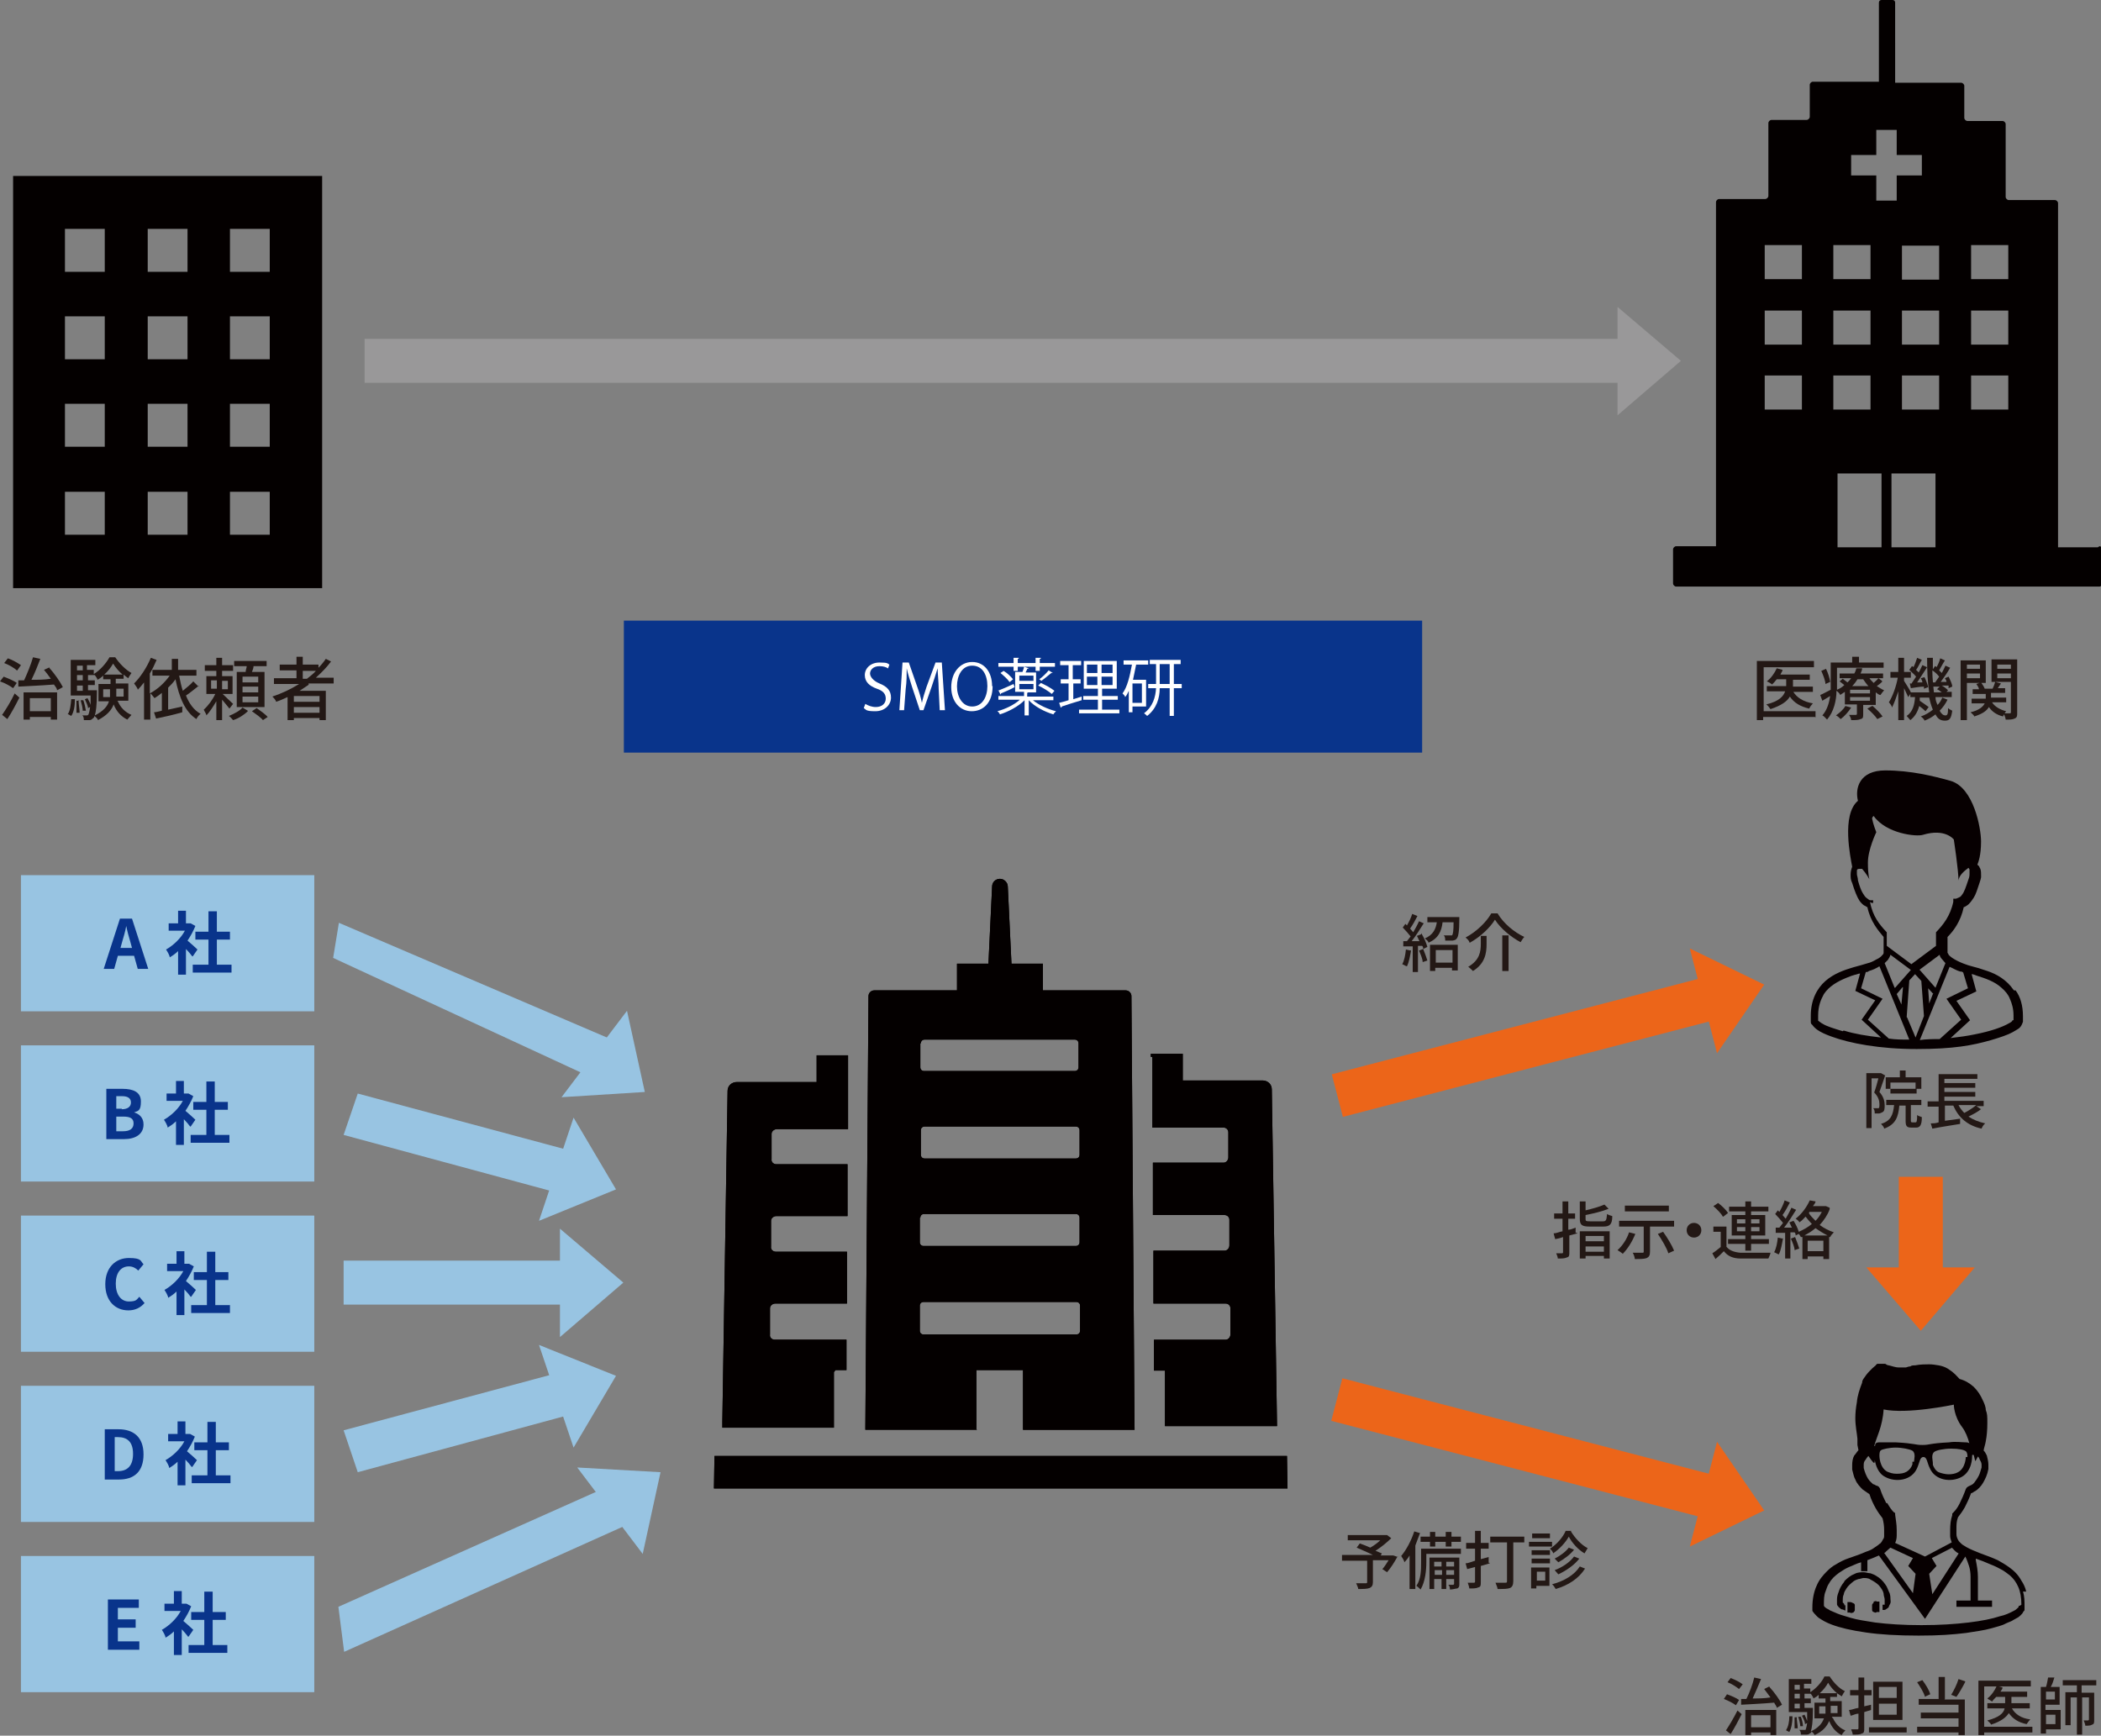 <?xml version="1.0" encoding="UTF-8"?>
<svg xmlns="http://www.w3.org/2000/svg" width="401.1" height="331.4" version="1.1" viewBox="0 0 401.1 331.4">
  <rect x="0" y="0" width="401.1" height="331.4" fill="#808080" stroke="none"/>
  <defs>
    <style>
      .cls-1 {
        fill: #231815;
      }

      .cls-2 {
        fill: #fff;
      }

      .cls-3 {
        fill: #09348b;
      }

      .cls-4 {
        fill: #ec6519;
      }

      .cls-5 {
        fill: #98c4e2;
      }

      .cls-6 {
        isolation: isolate;
      }

      .cls-7 {
        fill: #070001;
      }

      .cls-8 {
        fill: #999899;
      }

      .cls-9 {
        fill: #040000;
      }
    </style>
  </defs>
  <!-- Generator: Adobe Illustrator 28.6.0, SVG Export Plug-In . SVG Version: 1.2.0 Build 709)  -->
  <g>
    <g id="_レイヤー_1">
      <g>
        <rect class="cls-8" x="69.6" y="64.7" width="240.2" height="8.4"/>
        <polygon class="cls-8" points="320.9 68.9 308.8 58.6 308.8 79.3 320.9 68.9"/>
      </g>
      <g>
        <rect class="cls-5" x="65.6" y="240.7" width="42.3" height="8.4"/>
        <polygon class="cls-5" points="119 244.9 106.9 234.6 106.9 255.3 119 244.9"/>
      </g>
      <g>
        <polygon class="cls-5" points="108.5 270.2 68.3 281.1 65.6 273.1 105.9 262.3 108.5 270.2"/>
        <polygon class="cls-5" points="117.6 262.7 102.9 256.8 109.5 276.4 117.6 262.7"/>
      </g>
      <g>
        <polygon class="cls-5" points="108.5 219.6 68.3 208.8 65.6 216.7 105.9 227.6 108.5 219.6"/>
        <polygon class="cls-5" points="117.6 227.1 102.9 233.1 109.5 213.4 117.6 227.1"/>
      </g>
      <g>
        <polygon class="cls-5" points="119.8 291.1 65.7 315.4 64.6 306.8 114.8 284.4 119.8 291.1"/>
        <polygon class="cls-5" points="126.1 281.1 110.2 280.2 122.7 296.7 126.1 281.1"/>
      </g>
      <g>
        <polygon class="cls-5" points="116.8 198.5 64.7 176.2 63.6 182.9 111.8 205.2 116.8 198.5"/>
        <polygon class="cls-5" points="123.1 208.5 107.2 209.5 119.7 193 123.1 208.5"/>
      </g>
      <g>
        <path class="cls-9" d="M186.4,273.1h0v-11.5h8.9v11.4h21.3l-.6-82.8c0-.6-.5-1.1-1.1-1.1h-15.8v-5.1h-6l-.7-14.7c0-.8-.7-1.5-1.5-1.5s-1.5.6-1.5,1.5l-.7,14.7h-6v5.1h-15.8c-.6,0-1.1.5-1.1,1.1l-.6,82.4v.4h21.3,0ZM175.8,199.2c0-.4.3-.7.7-.7h28.7c.4,0,.7.3.7.7v4.6c0,.4-.3.7-.7.7h-28.8c-.4,0-.7-.3-.7-.7v-4.6h0ZM175.8,215.8c0-.4.3-.7.7-.7h28.9c.4,0,.7.3.7.7v4.7c0,.4-.3.7-.7.7h-28.9c-.4,0-.7-.3-.7-.7v-4.7ZM175.7,232.5c0-.4.3-.7.7-.7h29c.4,0,.7.3.7.7v4.7c0,.4-.3.7-.7.7h-29.1c-.4,0-.7-.3-.7-.7v-4.7h0ZM175.6,254.1v-4.8c0-.4.3-.7.7-.7h29.2c.4,0,.7.3.7.7v4.8c0,.4-.3.7-.7.7h-29.2c-.4,0-.7-.3-.7-.7Z"/>
        <polygon class="cls-9" points="245.8 284.2 245.7 278 136.4 278 136.3 284 136.3 284.1 136.3 284.1 136.3 284.2 245.8 284.2"/>
        <path class="cls-9" d="M220,201.7v13.6h13.6c.5,0,.9.4.9.9v4.8c0,.5-.4,1-.9,1h-13.5v10h13.7c.5,0,.9.4.9.9v4.9c0,.5-.4,1-.9,1h-13.6v10.1h13.8c.5,0,.9.4.9.9v5c0,.5-.4,1-.9,1h-13.7v5.9h2.1v10.6h21.4l-1-64.3c0-1-.8-1.7-1.8-1.7h-15.2v-5.1h-6.1v.6h.3Z"/>
        <path class="cls-9" d="M159.5,261.6h2.1v-5.8h-13.7c-.5,0-1-.4-.9-1v-5c0-.5.5-.9,1-.9h13.7v-9.9h-13.6c-.5,0-1-.4-.9-1v-4.9c0-.5.5-.9,1-.9h13.6v-9.9h-13.6c-.5,0-1-.4-.9-1v-4.8c0-.5.5-.9,1-.9h13.6v-14.1h-6v5.1h-15.2c-1,0-1.8.7-1.8,1.7l-1,63.1v1.2h21.3v-10.6l.3-.4Z"/>
        <path class="cls-9" d="M186.4,273.1h0v-11.5h8.9v11.4h21.3l-.6-82.8c0-.6-.5-1.1-1.1-1.1h-15.8v-5.1h-6l-.7-14.7c0-.8-.7-1.5-1.5-1.5s-1.5.6-1.5,1.5l-.7,14.7h-6v5.1h-15.8c-.6,0-1.1.5-1.1,1.1l-.6,82.4v.4h21.3,0ZM175.8,199.2c0-.4.3-.7.7-.7h28.7c.4,0,.7.3.7.7v4.6c0,.4-.3.7-.7.7h-28.8c-.4,0-.7-.3-.7-.7v-4.6h0ZM175.8,215.8c0-.4.3-.7.7-.7h28.9c.4,0,.7.3.7.7v4.7c0,.4-.3.7-.7.7h-28.9c-.4,0-.7-.3-.7-.7v-4.7ZM175.7,232.5c0-.4.3-.7.7-.7h29c.4,0,.7.3.7.7v4.7c0,.4-.3.7-.7.7h-29.1c-.4,0-.7-.3-.7-.7v-4.7h0ZM175.6,254.1v-4.8c0-.4.3-.7.7-.7h29.2c.4,0,.7.3.7.7v4.8c0,.4-.3.7-.7.7h-29.2c-.4,0-.7-.3-.7-.7Z"/>
        <polygon class="cls-9" points="245.8 284.2 245.7 278 136.4 278 136.3 284 136.3 284.1 136.3 284.1 136.3 284.2 245.8 284.2"/>
        <path class="cls-9" d="M220,201.7v13.6h13.6c.5,0,.9.4.9.9v4.8c0,.5-.4,1-.9,1h-13.5v10h13.7c.5,0,.9.4.9.9v4.9c0,.5-.4,1-.9,1h-13.6v10.1h13.8c.5,0,.9.4.9.9v5c0,.5-.4,1-.9,1h-13.7v5.9h2.1v10.6h21.4l-1-64.3c0-1-.8-1.7-1.8-1.7h-15.2v-5.1h-6.1v.6h.3Z"/>
        <path class="cls-9" d="M159.5,261.6h2.1v-5.8h-13.7c-.5,0-1-.4-.9-1v-5c0-.5.5-.9,1-.9h13.7v-9.9h-13.6c-.5,0-1-.4-.9-1v-4.9c0-.5.5-.9,1-.9h13.6v-9.9h-13.6c-.5,0-1-.4-.9-1v-4.8c0-.5.5-.9,1-.9h13.6v-14.1h-6v5.1h-15.2c-1,0-1.8.7-1.8,1.7l-1,63.1v1.2h21.3v-10.6l.3-.4Z"/>
      </g>
      <path class="cls-9" d="M61.5,33.6H2.5v78.7h59V33.6ZM20,51.9h-7.6v-8.2h7.6v8.2h0ZM20,68.6h-7.6v-8.2h7.6v8.2h0ZM20,85.3h-7.6v-8.2h7.6v8.2h0ZM20,102.1h-7.6v-8.2h7.6v8.2h0ZM35.8,51.9h-7.6v-8.2h7.6v8.2h0ZM35.8,68.6h-7.6v-8.2h7.6v8.2h0ZM35.8,85.3h-7.6v-8.2h7.6v8.2h0ZM35.8,102.1h-7.6v-8.2h7.6v8.2h0ZM51.5,51.9h-7.6v-8.2h7.6v8.2h0ZM51.5,68.6h-7.6v-8.2h7.6v8.2h0ZM51.5,85.3h-7.6v-8.2h7.6v8.2h0ZM51.5,102.1h-7.6v-8.2h7.6v8.2h0Z"/>
      <path class="cls-9" d="M400.5,104.5h-7.6V38.8c0-.3-.3-.6-.6-.6h-8.8c-.3,0-.6-.3-.6-.6v-13.9c0-.3-.3-.6-.6-.6h-6.7c-.3,0-.6-.3-.6-.6v-6.1c0-.3-.3-.6-.6-.6h-12.6V.5c0-.3-.2-.5-.5-.5h-2.1c-.3,0-.5.2-.5.5v15.1h-12.6c-.3,0-.6.3-.6.6v6.1c0,.3-.3.6-.6.6h-6.7c-.3,0-.6.3-.6.6v13.9c0,.3-.3.6-.6.6h-8.8c-.3,0-.6.3-.6.6v65.7h-7.6c-.3,0-.6.3-.6.6v6.5c0,.3.3.6.6.6h80.8c.3,0,.6-.3.6-.6v-6.5c0-.3-.3-.6-.6-.6l-.3.2ZM344,59.3v6.5h-7.1v-6.5s7.1,0,7.1,0ZM344,71.7v6.5h-7.1v-6.5h7.1ZM336.9,53.3v-6.5h7.1v6.5h-7.1ZM359.2,104.5h-8.4v-14.1h8.4v14.1h0ZM358.2,29.6v-4.8h3.9v4.8h4.8v3.9h-4.8v4.8h-3.9v-4.8h-4.8v-3.9h4.8ZM370.2,71.7v6.5h-7.1v-6.5h7.1ZM370.2,59.3v6.5h-7.1v-6.5s7.1,0,7.1,0ZM370.2,46.9v6.5h-7.1v-6.5h7.1ZM369.5,90.4v14.1h-8.4v-14.1h8.4ZM357.1,78.2h-7.1v-6.5h7.1v6.5ZM357.1,53.3h-7.1v-6.5h7.1v6.5h0ZM357.1,65.8h-7.1v-6.5h7.1v6.5h0ZM383.4,78.2h-7.1v-6.5h7.1v6.5h0ZM383.4,65.8h-7.1v-6.5h7.1v6.5h0ZM383.4,53.3h-7.1v-6.5h7.1v6.5h0Z"/>
      <g class="cls-6">
        <g class="cls-6">
          <path class="cls-1" d="M2.5,131.4c-.5-.4-1.6-1-2.5-1.3l.7-.9c.8.3,2,.8,2.5,1.2l-.7,1ZM.4,136.5c.7-1,1.7-2.6,2.4-4.1l.9.8c-.7,1.4-1.5,2.9-2.3,4.1,0,0-1-.8-1-.8ZM3.2,128c-.5-.5-1.6-1.1-2.4-1.4l.7-.9c.9.3,1.9.9,2.5,1.3l-.7,1h0ZM9.4,127.5c1,1.1,2.1,2.7,2.6,3.7l-1.1.6c0-.3-.3-.7-.6-1.1-2.5.2-5,.3-6.8.4v-1.2h1.1c.6-1.3,1.3-3,1.7-4.4l1.4.3c-.5,1.3-1.1,2.8-1.7,4,1.2,0,2.4,0,3.7-.2-.4-.6-.9-1.2-1.3-1.7l1.1-.5h0ZM4.5,132.2h6.4v5.2h-1.2v-.5h-4v.5h-1.2v-5.3h0ZM5.7,133.3v2.5h4v-2.5h-4Z"/>
          <path class="cls-1" d="M12.9,136.4c.5-.6.6-1.8.7-2.9h.7c0,1.3-.2,2.5-.7,3.2l-.7-.4h0ZM22.5,133.9c.5,1.2,1.4,2.1,2.6,2.6-.2.2-.6.7-.8.9-1.2-.6-2.1-1.6-2.6-2.9-.4,1.1-1.3,2.1-3,3,0-.2-.4-.6-.7-.8,0,.2,0,.3-.2.4-.2.2-.4.4-.7.4h-1.1c0-.3,0-.7-.3-.9h.9c0,0,.2,0,.3-.2,0,0,.2-.5.3-1.4l-.4.2c0-.5-.4-1.2-.6-1.7l.5-.2c.2.4.5.9.6,1.3,0-.5,0-1.1,0-1.8h-3.8v-6.8h4.7v1h-1.6v.9h1.3v.8c1.2-.7,2.4-2.1,3-3.2h1.1c.8,1.2,2,2.4,3.1,3-.2.3-.5.7-.6,1-.3-.2-.6-.4-.9-.7v.8h-1.5v.9h2.4v3.3h-2.1ZM15,133.7c0,.8.2,1.7.2,2.4h-.6c0-.6,0-1.5,0-2.3h.6,0ZM14.7,127.1v.9h1.1v-.9h-1.1ZM14.7,128.9v1h1.1v-1h-1.1ZM14.7,131.9h1.1v-1h-1.1v1ZM15.8,135.8c0-.6-.2-1.4-.4-2.1h.5c.2.5.4,1.4.5,2h-.6ZM18.5,131.9v.4c0,2.4-.2,3.7-.4,4.3,1.6-.8,2.4-1.7,2.7-2.7h-2v-3.3h2.3v-.9h-1.4v-.7c-.3.3-.7.6-1.1.8,0-.3-.4-.7-.5-.9h0c0,0-1.3,0-1.3,0v1h1.3v.9h-1.3v1h1.7,0ZM21,133v-1.4h-1.3v1.5h1.3ZM23.4,128.8c-.7-.6-1.4-1.4-1.8-2.1-.4.7-1,1.5-1.7,2.1h3.5ZM22.2,131.5v1.5h1.4v-1.5h-1.4Z"/>
          <path class="cls-1" d="M38,130.9c-.8.6-1.7,1.4-2.5,1.9.6,1.5,1.5,2.8,2.8,3.5-.3.2-.7.7-.8,1-2.2-1.4-3.3-4.2-4-7.6-.4.6-.9,1.1-1.4,1.6v4.2c.9-.2,1.8-.4,2.7-.6v1.1c-1.7.5-3.6.9-5,1.2l-.4-1.2c.4,0,1-.2,1.5-.3v-3.4c-.5.4-.9.7-1.4,1-.2-.2-.5-.7-.8-.9v5h-1.2v-7.1c-.4.5-.8,1-1.2,1.4,0-.3-.5-.9-.7-1.2,1.2-1.2,2.4-3,3.2-4.9l1.1.4c-.4.9-.8,1.8-1.3,2.6v3.8c1.5-.8,2.8-2,3.8-3.4h-3.3v-1.1h3.7v-2.1h1.2v2.1h3.5v1.1h-3.3c.2,1,.4,2,.7,2.9.7-.6,1.5-1.2,2-1.8l.9.9h.2Z"/>
          <path class="cls-1" d="M43.8,135.3c-.3-.4-.9-1.1-1.4-1.7v3.9h-1.1v-3.6c-.6,1-1.3,2.1-1.9,2.7,0-.3-.4-.8-.5-1.1.8-.7,1.7-1.9,2.2-3h-1.7v-3.4h1.9v-1h-2.2v-1.1h2.2v-1.4h1.1v1.4h2.1v1.1h-2.1v1h2v3.4h-1.9c.5.5,1.7,1.6,2,1.9l-.7.9h0ZM40.3,131.5h1.1v-1.6h-1.1v1.6ZM43.5,130h-1.1v1.6h1.1v-1.6ZM47.3,135.8c-.7.7-1.8,1.4-2.8,1.7-.2-.2-.5-.6-.8-.8,1-.4,2.1-1,2.6-1.6l1,.6h0ZM46.9,128.3c0-.4.2-.8.2-1.1h-2.4v-1h6.2v1h-2.5c0,.4-.2.8-.3,1.1h2.4v6.7h-5.3v-6.7s1.7,0,1.7,0ZM49.3,129.2h-3v1.1h3v-1.1ZM49.3,131.1h-3v1.1h3v-1.1ZM49.3,133h-3v1.1h3v-1.1ZM49,135.2c.7.5,1.7,1.2,2.1,1.7l-.9.6c-.4-.5-1.4-1.2-2.1-1.7l.9-.6Z"/>
          <path class="cls-1" d="M59,130.7c-.6.4-1.2.8-1.8,1.2h5v5.6h-1.2v-.4h-4.9v.4h-1.2v-4.4c-.7.3-1.5.7-2.2.9,0-.3-.5-.8-.7-1,1.8-.6,3.5-1.4,5.1-2.4h-4.8v-1.1h4.3v-1.5h-3.2v-1.1h3.2v-1.5h1.2v1.5h3v.6c.5-.5,1-1.1,1.4-1.7l1,.5c-.8,1.1-1.8,2.1-2.9,3.1h3.4v1.1h-4.8v.2ZM61,132.9h-4.9v1.1h4.9v-1.1ZM61,136.1v-1.1h-4.9v1.1h4.9ZM58.6,129.6c.6-.5,1.2-.9,1.7-1.5h-2.5v1.5h.8Z"/>
        </g>
      </g>
      <g class="cls-6">
        <g class="cls-6">
          <path class="cls-1" d="M346.5,136.9h-9.9v.6h-1.2v-11.3h10.9v1.2h-9.6v8.4h9.9v1.2h0ZM342.3,132c.7,1.2,2,2,3.8,2.3-.2.2-.6.7-.7,1-1.7-.4-2.9-1.1-3.7-2.3-.5.9-1.6,1.7-3.7,2.4-.2-.3-.5-.7-.8-.9,2.5-.6,3.3-1.6,3.6-2.5h-3.5v-1h3.7v-1.3h-1.8c-.3.4-.6.7-.9,1-.2-.2-.7-.5-1-.6.8-.6,1.5-1.6,1.9-2.5l1.1.3c0,.3-.3.6-.4.9h5.6v1h-3.2v1.3h3.8v1h-3.8Z"/>
          <path class="cls-1" d="M359.3,130.2c-.3.3-.7.6-1,.8.5.3.9.6,1.4.8-.2.2-.5.6-.7.9-.3,0-.6-.3-.9-.5v2.4h-2.4v1.8c0,.5,0,.8-.5.9-.4.2-1,.2-1.8.2,0-.3-.2-.7-.4-1h1.3q.2,0,.2-.2v-1.8h-2.3v-2.4c-.3.2-.6.4-.9.6,0-.2-.4-.6-.7-.8,0,1.8-.5,4-1.8,5.5-.2-.2-.6-.7-.9-.8.9-1,1.3-2.4,1.5-3.7-.5.3-1,.6-1.5.9l-.4-1.1c.5-.2,1.2-.6,2-1v-5.2h4.1v-1.1h1.3v1.1h4.7v1h-8.9v4.2c.5-.2,1-.5,1.4-.9-.3-.2-.6-.5-.9-.7l.6-.5c.3.2.6.5.9.7.3-.3.5-.5.7-.8h-2.2v-.9h2.8c.2-.3.3-.7.4-1h1.1c0,.4-.2.7-.3,1h4.3v.9h-2.6c.2.3.5.6.8.9.3-.3.7-.6.9-.9l.7.5v.2ZM348.5,130.7c0-.7-.4-1.7-.8-2.6l.9-.4c.4.8.7,1.8.8,2.5l-.9.4h0ZM353.4,135.1c-.5.8-1.3,1.7-2,2.2-.2-.2-.6-.6-.9-.7.7-.5,1.4-1.1,1.8-1.8l1.1.3ZM357,131.7h-3.8v.7h3.8v-.7ZM357,133.1h-3.8v.7h3.8v-.7ZM354.6,129.7c-.3.5-.6.9-1,1.3h3.1c-.4-.4-.7-.9-1-1.3h-1.1ZM357.5,134.8c.7.6,1.5,1.4,1.9,2l-1,.5c-.4-.6-1.2-1.4-1.9-2l.9-.5h0Z"/>
          <path class="cls-1" d="M371.8,133.6c-.4.8-.9,1.5-1.5,2.1.3.6.7.9,1.1.9s.5-.3.5-1.4c.2.2.6.4.8.5-.2,1.5-.5,1.9-1.4,1.9s-1.4-.4-1.8-1.2c-.6.5-1.3.9-2.1,1.2,0-.2-.4-.6-.7-.8.9-.3,1.7-.8,2.3-1.3-.3-.7-.5-1.4-.7-2.3h-1.8v.6c.6.4,1.3.9,1.7,1.2l-.6.8c-.3-.3-.8-.7-1.2-1-.3,1.1-.8,2-1.7,2.7-.2-.2-.5-.6-.7-.8,1.2-.8,1.5-2.2,1.6-3.6h-.9v-.6l-.4.6c-.2-.4-.5-1.1-.8-1.7v6.1h-1.1v-5.5c-.4,1.2-.8,2.3-1.2,3.1,0-.3-.4-.8-.6-1,.7-1.1,1.4-3,1.7-4.7h-1.4v-1.1h1.5v-2.7h1.1v2.7h1.3v1.1h-1.3v.6c.3.5,1.1,1.7,1.3,2.2h3.5c-.3-1.9-.4-4.1-.4-6.6h1.1v2.2l.4-.6s.2,0,.3.2c.3-.5.6-1.2.7-1.7l.9.4c-.4.6-.8,1.4-1.1,1.9.2.2.3.3.5.5.3-.5.5-1,.7-1.4l.9.4c-.5.9-1.2,1.9-1.8,2.7h1.1c0-.3-.2-.5-.3-.7l.7-.3c.3.6.7,1.4.7,1.9l-.7.3c0-.2,0-.3,0-.5-.5,0-.9,0-1.3,0,.4.2.9.6,1.2.9l-.3.3h1v1h-3.1c0,.6.2,1.1.4,1.5.4-.4.7-.9.9-1.4l1,.4h0ZM365,130.4c.3-.4.5-.8.8-1.2-.3-.4-.9-.9-1.3-1.3l.5-.7s.2,0,.3.2c.3-.6.5-1.2.7-1.8l.9.4c-.4.6-.7,1.4-1.1,1.9.2.2.3.3.5.5.3-.5.5-1,.7-1.4l.9.4c-.6.9-1.3,2-1.9,2.9h1c0-.3-.2-.6-.3-.8l.7-.2c.3.6.6,1.4.7,1.9l-.8.3v-.4c-.9,0-1.7.2-2.5.3l-.2-.9h.4,0ZM369.5,130.2c.2-.3.5-.7.7-1-.3-.4-.8-.9-1.3-1.2,0,1.6.2,3,.3,4.2h1.5c-.3-.2-.6-.5-.9-.6l.5-.5h-1.2c0,0-.2-.8-.2-.8h.6Z"/>
          <path class="cls-1" d="M375.5,130.3v7.2h-1.2v-11.4h4.8v4.3h-3.6,0ZM375.5,126.9v.8h2.5v-.8h-2.5ZM378,129.5v-.9h-2.5v.9h2.5ZM385.1,136.1c0,.6,0,.9-.5,1.1-.4.2-.9.2-1.7.2,0-.3-.2-.7-.3-1,0,0-.2.3-.2.4-1.2-.3-2.1-.9-2.7-1.8-.4.7-1.2,1.3-2.8,1.8,0-.2-.5-.6-.7-.8,1.7-.4,2.4-1.1,2.7-1.7h-2.5v-.9h2.7v-.9h-2.5v-.9h1.2c0-.3-.3-.7-.5-1l.9-.3c.3.4.6.9.7,1.2h1.5c.2-.4.4-.9.5-1.3l1.1.3c-.2.3-.4.6-.6.9h1.4v.9h-2.7v.9h2.9v.9h-2.7c.5.8,1.5,1.4,2.7,1.7,0,0-.2.2-.3.4h1q.2,0,.2-.2v-5.8h-3.7v-4.3h4.9v10.2ZM381.3,126.9v.8h2.6v-.8h-2.6ZM383.9,129.5v-.9h-2.6v.9h2.6Z"/>
        </g>
      </g>
      <g>
        <rect class="cls-3" x="119.1" y="118.5" width="152.4" height="25.2"/>
        <g>
          <path class="cls-2" d="M169.5,127.6c-.3-.2-.8-.4-1.6-.4-1.3,0-1.8.8-1.8,1.4s.6,1.4,1.8,1.9c1.5.6,2.2,1.4,2.2,2.7s-1.1,2.6-3,2.6-1.7-.3-2.2-.6l.3-.8c.5.3,1.2.6,2,.6,1.2,0,1.9-.7,1.9-1.6s-.5-1.5-1.7-1.9c-1.4-.5-2.3-1.3-2.3-2.6s1.1-2.4,2.8-2.4,1.5.2,1.9.4l-.3.8Z"/>
          <path class="cls-2" d="M180.4,135.6h-1l-.2-4.1c0-1.3-.2-3-.2-3.9h0c-.3,1-.7,2.2-1.1,3.4l-1.6,4.6h-.7l-1.5-4.5c-.4-1.3-.8-2.5-1-3.5h0c0,1.1,0,2.6-.2,4l-.3,4h-.9l.6-9.1h1.2l1.6,4.6c.4,1.1.7,2.1.9,3.1h0c.2-.9.5-1.9.9-3.1l1.7-4.6h1.2l.6,9.1Z"/>
          <path class="cls-2" d="M189.5,131c0,3.2-1.8,4.8-4,4.8s-3.9-1.8-3.9-4.6,1.7-4.8,4-4.8,3.8,1.9,3.8,4.6ZM182.7,131.1c0,1.9,1,3.8,2.9,3.8s2.9-1.8,2.9-3.9-.9-3.9-2.9-3.9-2.9,2-2.9,3.9Z"/>
          <path class="cls-2" d="M201.4,133.7h-4.2c1.1.9,2.8,1.7,4.4,2.1-.2.2-.4.4-.5.6-1.7-.5-3.6-1.5-4.7-2.7v2.9h-.8v-2.9c-1.2,1.2-3.1,2.2-4.7,2.7-.1-.2-.3-.5-.5-.6,1.5-.4,3.2-1.2,4.3-2.2h-4.1v-.7h4.9v-.8h-1.7v-3.8h1.4c.1-.3.3-.8.3-1l.9.3c0,0-.1.1-.3.1,0,.2-.2.4-.3.7h2v3.8h-1.5s0,0-.2.1v.7h5v.7ZM190.5,131.9c.8-.3,1.9-.8,3-1.3l.2.6c-.9.5-1.9.9-2.6,1.2,0,0,0,.2-.1.2l-.4-.8ZM193.5,128.1v-.8h-2.9v-.7h2.9v-1h1c0,.1,0,.2-.2.2v.8h3.4v-1h1c0,.2,0,.2-.2.2v.8h2.9v.7h-2.9v.8h-.8v-.8h-3.4v.8h-.8ZM192.7,130.2c-.3-.5-1.1-1.2-1.7-1.7l.6-.4c.7.4,1.4,1.1,1.8,1.6l-.6.5ZM194.6,129v1h2.7v-1h-2.7ZM194.6,130.6v1h2.7v-1h-2.7ZM198.7,130.4c.9.4,2,1,2.6,1.5l-.5.6c-.6-.5-1.7-1.2-2.6-1.6l.5-.5ZM198.4,129.7c.6-.4,1.4-1.2,1.8-1.7l.8.5c0,0-.2,0-.3,0-.5.4-1.3,1.1-1.9,1.5l-.5-.4Z"/>
          <path class="cls-2" d="M204.9,130.5v3l1.6-.5c0,0,0,.1,0,.7-1.4.4-2.9.9-3.8,1.2,0,0,0,.2-.2.2l-.3-.9c.5-.1,1.1-.3,1.8-.5v-3.2h-1.5v-.8h1.5v-2.7h-1.6v-.8h4v.8h-1.6v2.7h1.5v.8h-1.5ZM210.3,135.5h3.4v.7h-7.7v-.7h3.6v-1.9h-2.8v-.7h2.8v-1.4h-2.7v-5.3h6.3v5.3h-2.8v1.4h3v.7h-3v1.9ZM207.5,126.9v1.6h2v-1.6h-2ZM207.5,130.8h2v-1.6h-2v1.6ZM212.4,128.5v-1.6h-2.1v1.6h2.1ZM212.4,130.8v-1.6h-2.1v1.6h2.1Z"/>
          <path class="cls-2" d="M218.7,134.9h-2.5v1.1h-.7v-4.1c-.2.4-.4.9-.7,1.2,0-.2-.3-.5-.5-.7.9-1.2,1.4-3.3,1.8-5.5h-1.6v-.8h4.7v.8h-2.3c-.2,1-.4,2-.6,2.9h2.5v5.1ZM218,134.2v-3.7h-1.8v3.7h1.8ZM225.6,130.6v.8h-1.5v5.3h-.8v-5.3h-1.9c0,1.9-.6,3.9-2.4,5.3-.1-.1-.4-.4-.6-.5,1.7-1.3,2.2-3.1,2.3-4.8h-1.5v-.8h1.5v-3.8h-1.2v-.8h5.9v.8h-1.3v3.8h1.5ZM221.4,130.6h1.9v-3.8h-1.9v3.8Z"/>
        </g>
      </g>
      <g>
        <g>
          <rect class="cls-5" x="4" y="167.1" width="56" height="26"/>
          <g>
            <path class="cls-3" d="M22.9,175.4h2.3l3.1,9.6h-2l-.7-2.5h-3.1l-.7,2.5h-2s3.1-9.6,3.1-9.6ZM22.9,181h2.3l-.3-1.1c-.3-1-.6-2.1-.8-3.1h0c-.2,1.1-.5,2.1-.8,3.1l-.3,1.1h0Z"/>
            <path class="cls-3" d="M36.7,182.6c-.3-.4-.7-.9-1.2-1.4v4.9h-1.5v-4.5c-.5.5-1.1.9-1.6,1.2,0-.4-.5-1.2-.7-1.5,1.4-.8,2.8-2.1,3.6-3.6h-3.1v-1.4h1.8v-2.4h1.5v2.4h.9l.9.5c-.4,1-.9,1.9-1.5,2.8.6.5,1.6,1.4,1.9,1.7l-.9,1.3h0ZM44.2,184.2v1.5h-7.4v-1.5h3v-4.8h-2.5v-1.5h2.5v-3.9h1.6v3.9h2.5v1.5h-2.5v4.8h2.8Z"/>
          </g>
        </g>
        <g>
          <rect class="cls-5" x="4" y="199.6" width="56" height="26"/>
          <g>
            <path class="cls-3" d="M20.2,207.9h3.2c2,0,3.5.6,3.5,2.4s-.5,1.8-1.3,2.1h0c1,.3,1.8,1,1.8,2.3,0,1.9-1.6,2.8-3.7,2.8h-3.4v-9.6h0ZM23.2,211.8c1.2,0,1.8-.5,1.8-1.3s-.6-1.2-1.7-1.2h-1.1v2.4h1.1,0ZM23.5,216c1.3,0,2-.5,2-1.5s-.7-1.3-2-1.3h-1.3v2.8h1.3Z"/>
            <path class="cls-3" d="M36.3,215.1c-.3-.4-.7-.9-1.2-1.4v4.9h-1.5v-4.5c-.5.5-1.1.9-1.6,1.2,0-.4-.5-1.2-.7-1.5,1.4-.8,2.8-2.1,3.6-3.6h-3.1v-1.4h1.8v-2.4h1.5v2.4h.9l.9.5c-.4,1-.9,1.9-1.5,2.8.6.5,1.6,1.4,1.9,1.7l-.9,1.3h0ZM43.8,216.7v1.5h-7.4v-1.5h3v-4.8h-2.5v-1.5h2.5v-3.9h1.6v3.9h2.5v1.5h-2.5v4.8h2.8Z"/>
          </g>
        </g>
        <g>
          <rect class="cls-5" x="4" y="232.1" width="56" height="26"/>
          <g>
            <path class="cls-3" d="M20.1,245.2c0-3.2,2-5,4.5-5s2.2.6,2.8,1.2l-1,1.2c-.5-.5-1.1-.8-1.8-.8-1.5,0-2.5,1.2-2.5,3.3s1,3.4,2.5,3.4,1.5-.4,2-.9l1,1.2c-.8.9-1.8,1.4-3.1,1.4-2.4,0-4.4-1.7-4.4-5h0Z"/>
            <path class="cls-3" d="M36.4,247.6c-.3-.4-.7-.9-1.2-1.4v4.9h-1.5v-4.5c-.5.5-1.1.9-1.6,1.2,0-.4-.5-1.2-.7-1.5,1.4-.8,2.8-2.1,3.6-3.6h-3.1v-1.4h1.8v-2.4h1.5v2.4h.9l.9.5c-.4,1-.9,1.9-1.5,2.8.6.5,1.6,1.4,1.9,1.7l-.9,1.3h0ZM43.9,249.2v1.5h-7.4v-1.5h3v-4.8h-2.5v-1.5h2.5v-3.9h1.6v3.9h2.5v1.5h-2.5v4.8h2.8Z"/>
          </g>
        </g>
        <g>
          <rect class="cls-5" x="4" y="264.6" width="56" height="26"/>
          <g>
            <path class="cls-3" d="M20,272.9h2.6c2.9,0,4.8,1.5,4.8,4.8s-1.8,4.8-4.7,4.8h-2.7v-9.6h0ZM22.5,280.9c1.8,0,2.9-1,2.9-3.3s-1.1-3.2-2.9-3.2h-.6v6.5h.6Z"/>
            <path class="cls-3" d="M36.6,280.1c-.3-.4-.7-.9-1.2-1.4v4.9h-1.5v-4.5c-.5.5-1.1.9-1.6,1.2,0-.4-.5-1.2-.7-1.5,1.4-.8,2.8-2.1,3.6-3.6h-3.1v-1.4h1.8v-2.4h1.5v2.4h.9l.9.5c-.4,1-.9,1.9-1.5,2.8.6.5,1.6,1.4,1.9,1.7l-.9,1.3h0ZM44,281.7v1.5h-7.4v-1.5h3v-4.8h-2.5v-1.5h2.5v-3.9h1.6v3.9h2.5v1.5h-2.5v4.8h2.8Z"/>
          </g>
        </g>
        <g>
          <rect class="cls-5" x="4" y="297.1" width="56" height="26"/>
          <g>
            <path class="cls-3" d="M20.6,305.4h5.9v1.6h-4v2.2h3.4v1.6h-3.4v2.6h4.1v1.6h-6v-9.6h0Z"/>
            <path class="cls-3" d="M35.9,312.5c-.3-.4-.7-.9-1.2-1.4v4.9h-1.5v-4.5c-.5.5-1.1.9-1.6,1.2,0-.4-.5-1.2-.7-1.5,1.4-.8,2.8-2.1,3.6-3.6h-3.1v-1.4h1.8v-2.4h1.5v2.4h.9l.9.5c-.4,1-.9,1.9-1.5,2.8.6.5,1.6,1.4,1.9,1.7l-.9,1.3h0ZM43.4,314.1v1.5h-7.4v-1.5h3v-4.8h-2.5v-1.5h2.5v-3.9h1.6v3.9h2.5v1.5h-2.5v4.8h2.8Z"/>
          </g>
        </g>
      </g>
      <g>
        <g>
          <rect class="cls-4" x="362.5" y="224.7" width="8.4" height="18.3"/>
          <polygon class="cls-4" points="366.7 254.1 377 242 356.3 242 366.7 254.1"/>
        </g>
        <path class="cls-7" d="M384.4,189c-1.3-1.9-3.2-3-5-3.6s-1.8-.6-2.6-.8-1.4-.4-1.9-.6c-.8-.3-1.6-.7-2.2-1.1-.3-.2-.5-.4-.7-.6,0-.2-.2-.3-.2-.4v-3c1.1-1.1,2.5-2.9,3.1-5.7.2,0,.4-.2.6-.3.5-.3.9-.9,1.3-1.5s.7-1.6,1.1-2.8.3-1.1.3-1.6,0-1-.3-1.4c0-.2-.3-.4-.4-.5.2-.5.7-1.8.7-4.4s-1.4-10.3-5.8-11.6c-3.2-.9-7.6-2-12.5-2s-5.8,3.4-5.2,5.8c-3.2,2.7-1.4,10.9-1.1,12.6h0c-.2.5-.3,1-.3,1.5s0,1,.3,1.6c.5,1.6.9,2.6,1.4,3.4.3.4.6.7.9.9.2,0,.4.3.6.3.6,2.8,2.1,4.5,3.1,5.7v3s0,.3-.2.4c-.2.3-.7.7-1.2.9-.5.3-1.1.6-1.6.7-.7.2-1.6.5-2.8.8-1.7.5-3.7,1.2-5.3,2.6-.8.7-1.5,1.6-2,2.7-.5,1.1-.8,2.4-.8,3.9v1.1c0,.3,0,.5.3.7.2.3.5.6.9.9.7.5,1.6.9,2.7,1.3,3.5,1.3,9.2,2.4,16.3,2.4s10.7-.7,14.2-1.7c1.7-.5,3.2-1,4.1-1.5.5-.3.9-.5,1.3-.8,0,0,.3-.3.4-.5s.2-.4.3-.7v-1.1c0-2-.5-3.7-1.4-4.9h-.3ZM357.6,172.4v-.5h-.5c-.3,0-.5-.3-.7-.4-.3-.2-.5-.5-.8-1s-.6-1.3-.9-2.4c0-.5-.2-.9-.2-1.2s0-.5,0-.7.2-.3.4-.3h.6c.8.9,1.4,2,1.4,2,0,0-.3-.7-.3-3.2s1.6-5.8,1.6-5.8c0,0-.6-1.5-.8-2.6,0,0,0-.3.3-.5h0c2.4,3.4,8.2,4,9.4,3.6,4.3-1.3,5.9.9,5.9.9,0,0,.9,5.9.9,7.9,0-1,1.1-1.9,1.9-2.5h0s0,0,.2.3c0,0,0,.3,0,.7s0,.7-.2,1.2c-.5,1.5-.8,2.4-1.2,2.9-.2.3-.3.4-.5.5s-.4.2-.7.3h-.5v.6c-.6,2.8-2,4.4-3.1,5.6l-.2.2v2.6l-4.7,3.5-4.7-3.5v-2.6l-.2-.2c-1.1-1.2-2.5-2.8-3-5.6h0l.3.2ZM366.4,185.2l3.9-2.9c0,.3.3.7.5.9s.4.5.6.7l-1.9,4.7-3-3.4h0ZM369,189.8l-.7,1.8-.2-2.9,1,1.1h0ZM361.7,188.6l-1.9-4.7c.2-.2.4-.4.6-.6.2-.3.4-.6.5-1l3.9,2.9-3,3.4h0ZM363.3,188.5l-.3,3.3-.9-2,1.1-1.3h0ZM351.8,196.9c-1.6-.5-3-.9-3.8-1.4-.4-.2-.7-.5-.9-.6h0v-1c0-1.8.5-3,1.1-4.1,1-1.5,2.6-2.4,4.3-3.1s1.6-.5,2.4-.8h.2l-.9,3.3,3.8,1.8-2.6,3.7,3.7,3.4c-2.7-.3-5.1-.7-7-1.3h-.2ZM360.7,198.4l-4.1-3.7,2.8-4-4.1-2,.9-3.1c.2,0,.4,0,.6-.2.7-.2,1.4-.5,2-.9l5.7,14c-1.3,0-2.6,0-3.9-.2h0ZM364,194.2l.5-7,1.1-1.2,1.2,1.3.5,6.7-1.6,4.1-1.6-3.8h0ZM366.5,198.6l5.7-14h0c.7.3,1.3.7,2,.9.2,0,.4,0,.6.2l.9,3-4.1,2,2.8,4-4.1,3.7c-1.3,0-2.5,0-3.9.2h0ZM384.2,194.8h0c0,.2-.3.4-.7.6-1.2.7-3.4,1.5-6.5,2.1-1.4.3-2.9.5-4.6.7l3.7-3.4-2.6-3.7,3.8-1.8-.9-3.3c.3,0,.7.2,1,.3,1.6.5,3.4,1.1,4.7,2.3.7.6,1.3,1.3,1.6,2.1.4.9.7,1.9.7,3.2s0,.6,0,.9h-.2Z"/>
        <g class="cls-6">
          <g class="cls-6">
            <path class="cls-1" d="M359.9,205.3c-.3,1-.8,2.3-1.1,3.2.8.9,1,1.8,1,2.5s0,1.2-.5,1.4-.4.2-.6.2h-.8c0-.3,0-.7-.3-1h.6c0,0,.3,0,.4,0,.2,0,.2-.4.2-.8,0-.6-.2-1.4-1-2.2.3-.8.6-1.9.8-2.7h-1.3v9.5h-1v-10.5h2.8l.7.4h0ZM365.7,214.3c.2,0,.3-.2.3-1.4.2.2.7.3.9.4,0,1.6-.4,2-1.1,2h-.9c-.9,0-1.1-.3-1.1-1.3v-2.9h-1.2c-.2,2.2-.7,3.6-2.9,4.4,0-.3-.4-.7-.6-.9,1.9-.6,2.3-1.7,2.5-3.6h-1.5v-1h6.7v1h-2v2.9c0,.3,0,.4.3.4h.6ZM362.7,205.7v-1.3h1.1v1.3h3v2.2h-.9v.9h-5v-.9h-.9v-2.2h2.8,0ZM365.7,206.7h-4.8v1.2h4.8v-1.2Z"/>
            <path class="cls-1" d="M378.3,211.7c-.7.6-1.7,1.1-2.5,1.5.9.6,1.9,1,3.2,1.3-.3.2-.6.7-.7,1-2.7-.6-4.4-2.1-5.4-4.4h-1.6v2.9l2.9-.4v1c-1.8.3-3.8.6-5.3.9l-.3-1c.4,0,.9,0,1.5-.2v-3h-2.1v-1h2.1v-5.2h7.4v.9h-6.3v.8h5.9v.9h-5.9v.8h5.9v.9h-5.9v.8h7.5v1h-1.4l.9.6h0ZM373.9,211c.3.6.7,1.1,1.1,1.5.8-.4,1.7-1,2.3-1.5h-3.4Z"/>
          </g>
        </g>
        <g class="cls-6">
          <g class="cls-6">
            <path class="cls-1" d="M269.4,181.4c-.2,1.1-.4,2.3-.8,3.1-.2,0-.6-.3-.9-.4.4-.7.6-1.8.7-2.8l.9.2h0ZM271.4,178.3c.5.8.9,1.8,1.1,2.5l-.8.4c0-.2,0-.4-.2-.6h-.8v5h-1v-4.9c-.7,0-1.3,0-1.8,0v-1h.7c.2-.3.5-.6.7-.9-.4-.5-1-1.2-1.5-1.7l.5-.7c0,0,.2.2.3.3.4-.7.8-1.5,1-2.2l1,.4c-.4.8-.9,1.7-1.4,2.4.2.2.4.5.6.7.4-.7.8-1.4,1.1-2.1l.9.4c-.7,1.1-1.5,2.4-2.3,3.4h1.5c-.2-.3-.3-.7-.5-1l.8-.3v-.2ZM271.7,181.2c.3.7.6,1.6.8,2.2l-.9.3c0-.6-.4-1.5-.7-2.2l.8-.3h0ZM278.6,175v.4c0,2.5-.2,3.5-.5,3.8-.2.3-.4.3-.8.4h-1.4c0-.3,0-.8-.3-1h1.2c.2,0,.3,0,.4,0,.2-.2.3-.9.3-2.5h-2.1c-.2,1.7-.8,3.1-2.7,3.9,0-.3-.4-.6-.7-.8,1.6-.7,2.1-1.8,2.3-3.1h-1.8v-1h6.1ZM273,180.4h5.3v4.9h-1.1v-.5h-3.2v.6h-1v-5h0ZM274.1,181.4v2.4h3.2v-2.4h-3.2Z"/>
            <path class="cls-1" d="M280.5,179.9c0-.3-.5-.7-.7-.9,2.1-1.1,4-3,4.9-4.6h1.2c1.2,2,3.2,3.6,5.1,4.5-.3.3-.5.7-.7,1-1.9-1-3.9-2.7-4.9-4.3-.9,1.5-2.8,3.3-4.8,4.4h0ZM283.8,178.7v1.6c0,1.7-.3,3.7-2.6,5.1-.2-.2-.6-.6-.9-.8,2.2-1.3,2.4-2.9,2.4-4.4v-1.5h1.1ZM288,178.6v6.8h-1.2v-6.8h1.2Z"/>
          </g>
        </g>
        <g class="cls-6">
          <g class="cls-6">
            <path class="cls-1" d="M301.1,235.5l-1.5.4v3.2c0,.6,0,.9-.5,1-.4.2-.9.2-1.7.2,0-.3-.2-.7-.3-1h1.1q.2,0,.2-.2v-2.9c-.5.2-1,.3-1.5.4l-.3-1.1c.5,0,1.1-.3,1.7-.4v-2.4h-1.6v-1h1.6v-2.3h1.1v2.3h1.3v1h-1.3v2.1c.4,0,.9-.2,1.4-.4v1h.3ZM301.6,235.1h5.7v5.2h-1.1v-.5h-3.5v.5h-1.1v-5.3h0ZM306,233.2c.6,0,.7-.2.8-1.4.3.2.7.3,1,.4,0,1.6-.5,2-1.7,2h-2.6c-1.5,0-1.9-.3-1.9-1.5v-3.3h1.1v1.7c1.3-.3,2.7-.7,3.6-1.1l.8.8c-1.2.5-2.9.9-4.4,1.2v.7c0,.4,0,.5.9.5h2.4ZM302.7,236v1h3.5v-1h-3.5ZM306.2,239v-1h-3.5v1h3.5Z"/>
            <path class="cls-1" d="M312.2,235.6c-.6,1.5-1.5,2.9-2.4,3.8-.2-.2-.7-.5-1-.7.9-.8,1.8-2.1,2.2-3.4l1.2.3h0ZM319.6,233.1v1.1h-4.6v4.8c0,.7-.2,1-.6,1.2-.5.2-1.2.2-2.3.2,0-.3-.2-.9-.4-1.2h1.8c.2,0,.3,0,.3-.2v-4.8h-4.7v-1.1h10.5ZM318.6,231.3h-8.4v-1.1h8.4v1.1ZM317.5,235.2c.8,1.1,1.7,2.6,2.1,3.6l-1.1.5c-.3-1-1.2-2.5-2-3.7l1-.4h0Z"/>
            <path class="cls-1" d="M324.8,234.9c0,.8-.6,1.4-1.4,1.4s-1.4-.6-1.4-1.4.6-1.4,1.4-1.4,1.4.6,1.4,1.4Z"/>
            <path class="cls-1" d="M329.5,237.9c.5.8,1.5,1.2,2.8,1.3h5.7c0,.3-.3.8-.4,1.1h-5.3c-1.5,0-2.5-.5-3.2-1.4-.5.5-1,1-1.6,1.5l-.6-1.1c.5-.3,1.1-.8,1.6-1.2v-2.9h-1.4v-1h2.5v3.8h0ZM328.9,232.3c-.3-.6-1.1-1.4-1.8-2l.9-.6c.7.5,1.5,1.3,1.9,1.9l-.9.7h0ZM333.2,237.5h-3.3v-.9h3.3v-.7h-2.6v-3.9h2.6v-.7h-3.1v-.9h3.1v-1h1.1v1h3.3v.9h-3.3v.7h2.7v3.9h-2.7v.7h3.4v.9h-3.4v1.3h-1.1v-1.3ZM331.6,233.6h1.6v-.8h-1.6v.8ZM333.2,235.1v-.8h-1.6v.8h1.6ZM334.3,232.8v.8h1.6v-.8h-1.6ZM335.9,234.3h-1.6v.8h1.6v-.8Z"/>
            <path class="cls-1" d="M340.4,236.4c-.2,1.1-.4,2.3-.8,3.1-.2,0-.6-.3-.9-.4.4-.7.6-1.8.7-2.8l.9.2h0ZM349.3,230.9c-.4,1.1-1.1,2.1-1.9,3,.8.6,1.8,1.1,2.7,1.4-.2.2-.6.6-.7.9h-.2v4.2h-1.1v-.5h-3v.5h-1v-4.2c0,0-.2,0-.3,0,0,0-.2-.4-.4-.6l-.6.3c0-.2,0-.4-.2-.6h-.8v5h-1v-4.9c-.7,0-1.3,0-1.8,0v-1h.7c.2-.3.5-.6.7-.9-.4-.5-1-1.2-1.5-1.7l.5-.7c0,0,.2.2.3.3.4-.7.8-1.5,1-2.2l1,.4c-.4.8-.9,1.7-1.4,2.4.2.2.4.5.6.7.4-.7.8-1.4,1.1-2.1l.9.4c-.7,1.1-1.5,2.4-2.3,3.4h1.5c-.2-.3-.3-.7-.5-1l.8-.3c.4.6.8,1.4,1,2.1.9-.4,1.8-.9,2.5-1.5-.4-.4-.8-.9-1.2-1.4-.4.4-.7.8-1.2,1.1,0-.2-.5-.6-.7-.7,1.3-1,2.2-2.4,2.7-3.5l1.1.2c0,.3-.3.6-.5.9h2.5l.7.3h0ZM342.7,236.2c.3.7.6,1.6.8,2.2l-.9.3c0-.6-.4-1.5-.7-2.2l.8-.3h0ZM348.9,235.9c-.8-.4-1.6-.9-2.3-1.4-.7.6-1.4,1-2.1,1.4h4.4ZM348.1,238.9v-2h-3v2h3ZM345.3,231.6c.3.5.8,1,1.3,1.5.5-.5.9-1.1,1.2-1.7h-2.4v.2h0Z"/>
          </g>
        </g>
        <g class="cls-6">
          <g class="cls-6">
            <path class="cls-1" d="M266.8,297.2c-.6,1.1-1.3,2.2-2,3l-.9-.6c.4-.4.8-1.1,1.2-1.7h-3v4.2c0,.6-.2.9-.6,1.1-.5.2-1.2.2-2.2.2,0-.3-.3-.8-.4-1.1h1.8c.2,0,.3,0,.3-.2v-4.1h-4.8v-1.1h5.9c-1-.5-2.2-1-3.1-1.4l.6-.8c.6.2,1.3.5,2,.8.7-.4,1.4-.9,1.9-1.4h-6.2v-1h7.5l.8.6c-.8.8-1.9,1.7-3,2.4.5.2.9.4,1.2.5l-.2.4h2.4l.9.3h0Z"/>
            <path class="cls-1" d="M271.1,292.7c-.3.8-.6,1.6-.9,2.4v8.3h-1.1v-6.4c-.3.5-.6.9-1,1.3,0-.3-.4-.9-.6-1.2,1-1.2,1.9-2.9,2.5-4.7l1,.3h0ZM278.9,296.7h-6.6v1.6c0,1.5-.2,3.7-1.1,5.2-.2-.2-.6-.6-.8-.7.9-1.3.9-3.1.9-4.5v-2.6h7.6v1ZM273,294.4h-1.8v-1h1.8v-.9h1v.9h2v-.9h1.1v.9h1.8v1h-1.8v.9h-1.1v-.9h-2v.9h-1v-.9ZM278.6,302.4c0,.4,0,.7-.4.9-.3,0-.8.2-1.4.2,0-.3,0-.6-.3-.9h.9c0,0,.2,0,.2-.2v-.9h-1.5v1.9h-.9v-1.9h-1.4v1.9h-.9v-6h5.7v5h0ZM273.8,298.2v.9h1.4v-.9h-1.4ZM275.3,300.7v-.9h-1.4v.9h1.4ZM276.1,298.2v.9h1.5v-.9h-1.5ZM277.6,300.7v-.9h-1.5v.9h1.5Z"/>
            <path class="cls-1" d="M284.4,298.5l-1.7.5v3.1c0,.6,0,.9-.5,1-.4.2-.9.2-1.7.2,0-.3-.2-.8-.3-1.1h1.2q.2,0,.2-.2v-2.8l-1.5.4-.3-1.1c.5,0,1.1-.3,1.8-.5v-2.3h-1.7v-1.1h1.7v-2.3h1.1v2.3h1.5v1.1h-1.5v2l1.5-.4v1.1h.2ZM290.9,294.5h-2v7.4c0,.7-.2,1.1-.6,1.3-.5.2-1.2.2-2.4.2,0-.3-.3-.9-.4-1.2h1.9c.2,0,.3,0,.3-.3v-7.4h-3.2v-1.1h6.5v1.1h0Z"/>
            <path class="cls-1" d="M296.3,295.3h-4.4v-.9h4.4v.9ZM295.9,302.8h-2.6v.5h-1v-4h3.5v3.5h0ZM295.9,296.9h-3.5v-.9h3.5v.9ZM292.4,297.6h3.5v.9h-3.5v-.9ZM295.9,293.7h-3.4v-.9h3.4v.9ZM293.4,300.1v1.7h1.6v-1.7h-1.6ZM299.9,292.4c.8,1.3,2,2.6,3.2,3.2-.2.3-.4.7-.6,1-1.2-.7-2.4-2-3-3.2-.6,1.1-1.8,2.4-3,3.2,0-.3-.4-.7-.6-.9,1.3-.8,2.5-2.2,3-3.4h1.1,0ZM302.6,299.5c-1.2,1.9-3.2,3.2-5.6,3.9-.2-.3-.4-.7-.7-.9,2.3-.6,4.3-1.8,5.3-3.4l1,.4h0ZM300.5,295.9c-.7.9-1.9,1.8-3,2.4l-.7-.7c1-.5,2.1-1.3,2.7-2.1l1,.4h0ZM301.5,297.6c-.9,1.2-2.5,2.3-4,3-.2-.2-.5-.6-.7-.8,1.4-.5,2.9-1.5,3.7-2.6l1,.4Z"/>
          </g>
        </g>
        <g class="cls-6">
          <g class="cls-6">
            <path class="cls-1" d="M331.4,325.6c-.5-.4-1.5-.9-2.3-1.2l.6-.9c.8.3,1.8.7,2.3,1.1l-.6,1ZM329.5,330.4c.6-.9,1.5-2.4,2.2-3.8l.8.7c-.6,1.2-1.4,2.7-2.1,3.8l-.9-.7ZM332,322.5c-.5-.4-1.4-1-2.2-1.3l.6-.8c.8.3,1.8.8,2.3,1.2l-.7.9h0ZM337.8,322.1c1,1.1,2,2.5,2.4,3.4l-1,.6c0-.3-.3-.6-.5-1-2.3.2-4.6.3-6.3.4v-1.1h1c.6-1.2,1.2-2.8,1.5-4.1l1.3.3c-.5,1.2-1.1,2.6-1.6,3.7,1.1,0,2.2,0,3.4-.2-.4-.5-.8-1.1-1.2-1.6l1-.5h0ZM333.2,326.5h5.9v4.8h-1.1v-.5h-3.7v.5h-1.1v-4.9h0ZM334.3,327.5v2.3h3.7v-2.3h-3.7Z"/>
            <path class="cls-1" d="M341,330.3c.4-.6.6-1.6.6-2.6h.6c0,1.2-.2,2.3-.6,3l-.6-.3h0ZM349.9,328c.5,1.1,1.3,2,2.4,2.4-.2.2-.6.6-.7.9-1.1-.5-1.9-1.5-2.4-2.7-.4,1-1.2,2-2.8,2.7,0-.2-.4-.6-.6-.7,0,.2,0,.3-.2.3-.2.2-.4.3-.7.3h-1.1c0-.3,0-.6-.3-.9h.9q.2,0,.3,0c0,0,.2-.5.3-1.3l-.4.2c0-.4-.3-1.1-.6-1.6l.5-.2c.2.4.4.9.5,1.2v-1.7h-3.5v-6.3h4.3v.9h-1.4v.9h1.2v.7c1.1-.7,2.2-1.9,2.7-3h1c.7,1.1,1.8,2.3,2.9,2.8-.2.3-.4.6-.6,1-.3-.2-.6-.4-.9-.6v.7h-1.3v.8h2.2v3h-1.9l.2.3ZM343,327.8c0,.7.2,1.6.2,2.2h-.6c0-.5,0-1.4,0-2.1h.5ZM342.6,321.7v.9h1v-.9h-1ZM342.6,323.4v.9h1v-.9h-1ZM342.6,326.2h1v-.9h-1v.9ZM343.7,329.7c0-.5-.2-1.3-.4-1.9h.5c.2.5.4,1.3.4,1.8h-.5ZM346.1,326.2v.4c0,2.2-.2,3.4-.4,4,1.5-.7,2.2-1.6,2.5-2.5h-1.8v-3h2.1v-.8h-1.3v-.7c-.3.3-.6.5-1,.7,0-.2-.3-.6-.5-.9h0c0,0-1.2,0-1.2,0v.9h1.2v.9h-1.2v.9h1.6,0ZM348.5,327.1v-1.3h-1.2v1.4h1.2ZM350.7,323.3c-.7-.6-1.3-1.3-1.7-2-.3.6-.9,1.4-1.6,2h3.3ZM349.5,325.8v1.3h1.3v-1.4h-1.3Z"/>
            <path class="cls-1" d="M355.9,326.8v3.2c0,.6,0,.9-.5,1-.3.2-.9.2-1.7.2,0-.3-.2-.7-.3-1h1.2q.2,0,.2-.2v-2.8c-.5,0-1,.3-1.5.4l-.3-1.1c.5,0,1.1-.3,1.8-.4v-2.4h-1.6v-1h1.6v-2.4h1.1v2.4h1.4v1h-1.4v2.1l1.3-.3v1c0,0-1.3.4-1.3.4h0ZM364,329.8v1h-7.2v-1h7.2ZM363.2,328.4h-5.6v-7.3h5.6v7.3ZM362.1,322.1h-3.4v2.1h3.4v-2.1ZM362.1,325.3h-3.4v2.1h3.4v-2.1Z"/>
            <path class="cls-1" d="M371.2,324.5h3.9v6.8h-1.2v-.5h-7.9v-1.1h7.9v-1.6h-7.2v-1.1h7.2v-1.5h-7.6v-1.1h3.8v-4.2h1.2v4.2h0ZM367.5,324c-.2-.8-.9-1.9-1.5-2.8l1-.4c.6.8,1.3,1.9,1.5,2.7l-1.1.5h0ZM375.2,321.1c-.5,1-1.2,2.2-1.7,2.9l-1-.4c.5-.8,1.1-2,1.4-3l1.2.4h0Z"/>
            <path class="cls-1" d="M388,330.8h-9.2v.5h-1.1v-10.4h10v1.1h-8.9v7.7h9.2v1.1h0ZM384.1,326.2c.6,1.1,1.8,1.9,3.5,2.1-.2.2-.5.6-.7.9-1.6-.3-2.7-1.1-3.4-2.1-.5.8-1.5,1.6-3.4,2.2,0-.2-.5-.6-.7-.8,2.3-.6,3.1-1.4,3.3-2.3h-3.3v-1h3.4v-1.2h-1.7c-.3.3-.6.6-.8.9-.2-.2-.7-.4-.9-.6.8-.6,1.4-1.5,1.8-2.4l1.1.3c0,.3-.2.5-.4.8h5.1v1h-3v1.2h3.5v1h-3.4Z"/>
            <path class="cls-1" d="M390.6,326.5h2.8v3.7h-2.8v.8h-1v-8.9h1c.2-.6.3-1.3.4-1.8h1.2c-.2.7-.4,1.3-.7,1.8h1.7v3.4h-2.7v1h0ZM392.3,323h-1.7v1.5h1.7v-1.5ZM390.6,327.4v1.8h1.8v-1.8h-1.8ZM397.4,321.9v1.3h2.4v5.2c0,.5,0,.8-.4.9-.3.2-.7.2-1.3.2,0-.3-.2-.7-.3-1h.8c0,0,.2,0,.2-.2v-4.2h-1.3v7.1h-1v-7.1h-1.2v5.3h-1v-6.3h2.2v-1.3h-2.7v-1h6.4v1h-2.8Z"/>
          </g>
        </g>
        <g>
          <path class="cls-7" d="M352.1,302c-.5.6-.9,1.3-1.1,2-.2.5-.3.9-.3,1.4v.8c0,.2,0,.3.2.5,0,0,.2.3.3.3.2.2.3.3.5.3s.4.2.6.2v-1h-.2v-.2s-.2-.3-.3-.3v-.5c0-.3,0-.7.2-1.1,0-.3.3-.8.5-1.1.3-.5.9-1,1.4-1.4.3-.2.6-.3.9-.4.3,0,.7-.2,1-.2s.9,0,1.3.3c.6.3,1.2.7,1.6,1.1.4.5.8,1,.9,1.6,0,.4.2.8.2,1.1v1h-.4v1h.3c.3,0,.4-.2.6-.3s.3-.3.3-.3c0-.2.2-.4.3-.7s0-.5,0-.8,0-.9-.3-1.4c-.2-.4-.3-.9-.7-1.4-.4-.6-1-1.2-1.7-1.6-.3-.2-.8-.4-1.1-.5-.4,0-.9-.2-1.3-.2s-1.2,0-1.7.3c-.8.3-1.4.8-2,1.4h0Z"/>
          <path class="cls-7" d="M357.7,306c-.2.2-.3.3-.3.5v.8c0,.2,0,.4.3.5s.3.2.6,0h.5v-2h-.5c-.2-.2-.4,0-.6,0h0v.2Z"/>
          <path class="cls-7" d="M353.2,305.9h-.5v2h.5c.2.2.4,0,.6,0,.2-.2.3-.3.3-.5v-.8c0-.2,0-.4-.3-.5s-.3-.2-.6-.2Z"/>
          <path class="cls-7" d="M386.8,303.8c-.2-.8-.5-1.4-.9-2-.6-1.1-1.4-1.9-2.4-2.6-.7-.5-1.4-.9-2.1-1.3-1.1-.5-2.2-.9-3.3-1.3-1-.4-2-.8-2.7-1.2-.3-.2-.5-.3-.8-.5-.3-.3-.6-.5-.8-.9s-.3-.7-.3-1.1v-.9c0-.9,0-1.5.3-2.3.4-.5.9-1.2,1.3-1.9.4-.8.8-1.6,1.2-2.7.3,0,.5-.3.8-.4.5-.3,1.1-.9,1.5-1.6s.8-1.5,1-2.6v-.9c0-.6-.2-1.2-.3-1.7-.2-.3-.3-.7-.6-.9,0-.4.3-1.1.4-1.8.2-1,.3-2.2.3-3.5s0-1.7-.3-2.5c0-.6-.3-1.3-.6-1.9-.4-.9-.9-1.7-1.7-2.5-.8-.7-1.6-1.2-2.7-1.5-.4-.4-.8-.9-1.2-1.2-.3-.3-.7-.5-1.1-.8-.5-.3-1.1-.5-1.7-.6s-1.2-.2-1.8-.2-1.7,0-2.7.2c-.3,0-.7,0-.9.2-.4,0-.7.2-.9.2h-1.3c-.7,0-1.4-.3-1.9-.4-.3,0-.5-.2-.7-.3h-1.5s-.3.2-.3.3c-.2.2-.4.3-.7.6s-.8.8-1.1,1.2c-.2.3-.3.4-.5.7s-.3.5-.3.8c-.5,1.3-.9,2.5-1,3.7-.2,1.1-.3,2.1-.3,3.1,0,1.5.3,2.8.4,3.9v1.2h0l.2,1c-.3.3-.5.7-.8,1-.3.5-.4,1.2-.4,1.8v.9c.2.7.3,1.4.6,1.9.3.8.9,1.4,1.4,1.9.4.3.9.6,1.3.9.3,1,.8,2,1.2,2.7s.9,1.4,1.3,1.9c.2.8.3,1.4.3,2.3v.9c0,.3,0,.6-.2.8-.2.3-.3.7-.7.9-.3.3-.7.5-1.1.8s-.9.5-1.5.7c-.9.4-2,.8-3.2,1.2-.9.3-1.7.7-2.5,1.2-.6.3-1.2.8-1.7,1.3-.8.8-1.5,1.6-2,2.8-.5,1.1-.8,2.5-.8,4.1s0,.4,0,.6.2.3.3.5c.3.3.5.6.9.9.6.4,1.4.9,2.5,1.3,1.6.6,3.7,1.1,6.5,1.5,2.7.4,6.1.6,10.1.6s6.5-.2,9-.5c1.9-.3,3.5-.5,4.9-.9,1-.3,2-.5,2.7-.9.6-.3,1.1-.4,1.5-.7.3-.2.6-.3.9-.5.4-.3.7-.6.9-.9,0-.2.3-.3.3-.5v-.6c0-1.1,0-2-.3-2.9h.6ZM374,296.5l-5.1,7.9-.6-3.9,1.4-1.5-.9-1.5,3.9-2c0,.2.3.3.3.4.3.3.5.5.9.7h.1ZM359.5,269.1c4.6,1,13.5-.9,13.5-.9,0,0,0,2.2,1.6,4.3.6.8,1.1,2,1.4,3.2,0-.2-.3-.3-.7-.3-.8,0-2-.2-3.2,0-3.9.2-3.6.5-5.1.5s-1.3-.3-5.1-.5h-3.2c-.4,0-.7.2-.7.4s0,.3-.2.3c.4-1.6,1.6-3.7,1.8-7h-.2.1ZM375.3,278.1s0,2.2-1.5,3c-.5.3-1.2.4-1.8.4s-1.4-.2-1.9-.4c-.6-.3-.9-.9-1.1-1.4v-.4c0-.4-.4-1.6.3-2.1.4-.3,1.8-.6,3.2-.6s2.4.2,2.8.5c.3.3.3.7.3,1.1h-.3ZM365.1,279.2v.4c-.2.6-.6,1.1-1.1,1.4s-1.1.4-1.9.4-1.3-.2-1.8-.4c-1.5-.8-1.5-3-1.5-3,0-.4,0-.9.3-1.1s1.6-.5,2.8-.5,2.7.3,3.2.6c.7.5.3,1.7.3,2.1h-.3ZM360.1,287c-.4-.8-.8-1.6-1.2-2.8l-.2-.3-.3-.2c-.3,0-.5-.3-.8-.3-.3-.3-.7-.6-1-1.1s-.6-1.2-.8-2v-.5c0-.3,0-.7.3-1,.2-.3.3-.5.6-.8.4.6.7,1,.9,1.2.3.3.3,0,.3-.4.2.9.6,2.5,2,3.2,2,1.1,5.1.7,6.1-1.7.5-1.1.5-2.1,1.2-2.1s.7,1.1,1.2,2.1c1,2.4,4.1,2.8,6.1,1.7,2-1.1,2-3.7,2-4s0-.2.3-.2c.2.8.3,1.2.3,1.2,0,0,.2-.3.5-.9.2.2.3.4.4.7.2.3.3.6.3.9v.5c-.2.6-.3,1.1-.5,1.5-.3.6-.6,1-.9,1.4s-.7.5-1.1.7l-.3.2-.2.3c-.4,1.1-.8,2-1.2,2.8-.4.8-.8,1.3-1.2,1.7l-.2.2v.3c-.3.9-.4,1.8-.4,2.9v1.1c0,.4.2.9.3,1.2h0l-5.1,2.7-5.7-2.6c.2-.4.3-.9.3-1.4v-1.1c0-1.1-.2-2-.3-2.9v-.3l-.3-.2c-.4-.4-.8-1-1.2-1.7h-.2ZM360,296.3c.3-.3.6-.5.9-.8l4.3,2-.9,1.5,1.4,1.5-.5,3.7-5.5-7.7c.2,0,.3-.2.4-.3h0ZM385.4,306.7h0c0,.2-.2.3-.4.5-.2.2-.4.3-.8.5-.6.3-1.4.7-2.4.9-1.5.5-3.5.9-6,1.2-2.5.3-5.5.5-9,.5s-6.4-.2-8.8-.5c-1.8-.3-3.4-.5-4.7-.9-.9-.3-1.8-.5-2.5-.8-.5-.2-.9-.4-1.4-.6-.3-.2-.5-.3-.7-.4-.3-.2-.4-.3-.5-.5v-.2h0c0-.9,0-1.8.3-2.5.2-.6.4-1.2.7-1.6.5-.9,1.1-1.4,1.9-2,.6-.4,1.2-.8,1.9-1.1.8-.3,1.5-.7,2.3-.9v1.7h1.2v-2.1c.8-.3,1.5-.6,2.2-.9l8.8,12.1,7.7-11.9h0c.3.6.5,1.2.7,1.8s.3,1.4.3,2.1v4.5h-2.7v1.2h6.8v-1.2h-2.7v-4.5c0-1.1-.2-2.2-.4-3.2v-.3c.9.3,1.9.7,2.8,1.1.8.3,1.6.7,2.3,1.1.5.3,1,.7,1.4,1,.7.6,1.2,1.3,1.6,2.2s.6,2,.6,3.4h0l-.3.2h-.2Z"/>
        </g>
        <g>
          <rect class="cls-4" x="254.1" y="195.8" width="73.3" height="8.4" transform="translate(-41 79.7) rotate(-14.6)"/>
          <polygon class="cls-4" points="336.8 188 322.6 181.1 327.8 201.1 336.8 188"/>
        </g>
        <g>
          <rect class="cls-4" x="286.4" y="239.8" width="8.4" height="73.3" transform="translate(-50.1 488) rotate(-75.4)"/>
          <polygon class="cls-4" points="336.8 288.4 322.6 295.3 327.8 275.3 336.8 288.4"/>
        </g>
      </g>
    </g>
  </g>
</svg>